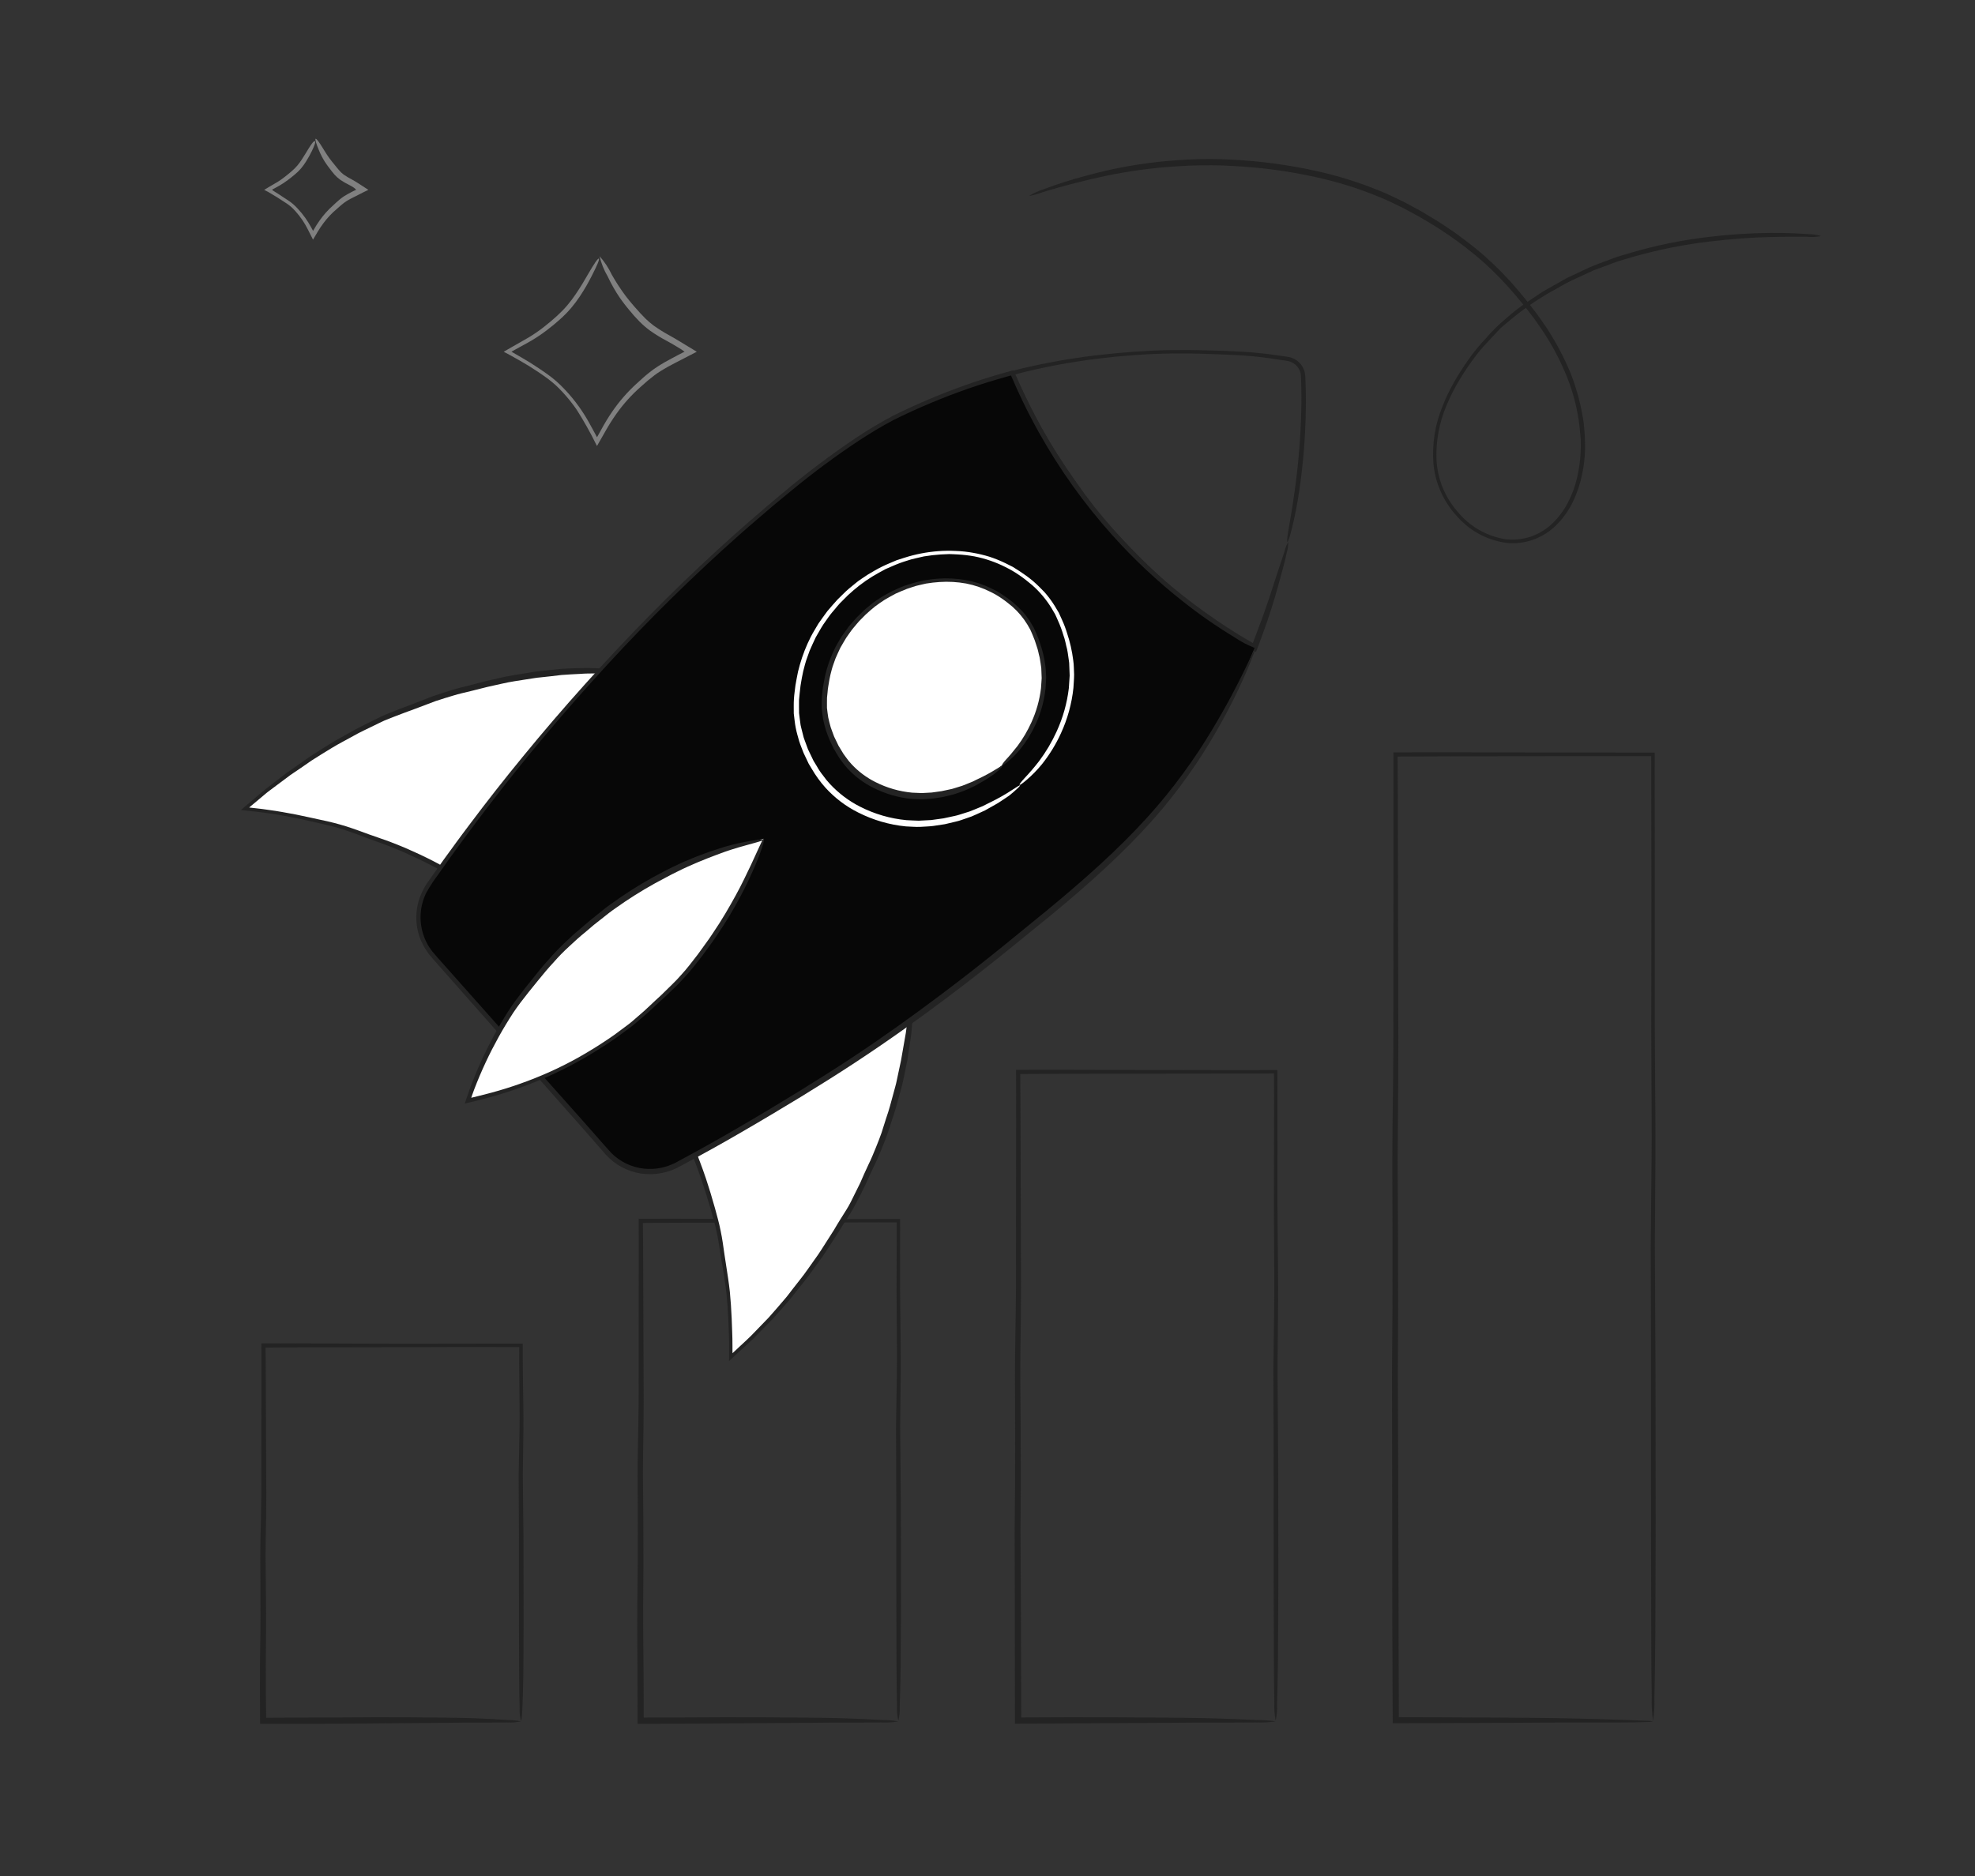 <svg width="260" height="247" viewBox="0 0 260 247" fill="none" xmlns="http://www.w3.org/2000/svg">
<rect x="0" y="0" width="260" height="247" fill="#333333" stroke="none"/>
<path d="M68.586 226.543C68.437 226.025 68.378 225.484 68.414 224.946C68.373 223.911 68.357 222.395 68.348 220.535C68.34 218.714 68.331 216.401 68.32 213.762C68.32 211.121 68.319 208.137 68.318 204.871L68.319 202.388C68.315 201.578 68.311 200.738 68.307 199.866C68.299 198.116 68.291 196.279 68.281 194.263C68.319 192.246 68.355 190.299 68.39 188.421C68.422 186.591 68.397 184.634 68.375 182.557C68.368 181.518 68.36 180.449 68.352 179.352L68.359 177.365L67.593 177.362L61.094 177.351L54.457 177.372L47.729 177.383C45.692 177.387 43.654 177.391 41.617 177.395L38.57 177.401L35.597 177.424L34.959 177.433L34.98 179.245L34.995 182.296C35.003 184.288 35.011 186.261 35.019 188.214C35.027 190.165 35.036 192.09 35.044 193.988L35.057 196.808C35.049 197.815 35.041 198.846 35.034 199.79C35.001 201.687 34.958 203.388 34.963 204.909C34.979 206.553 34.995 208.22 35.011 209.897C35.03 211.556 35.04 213.304 35.027 214.917C35.014 216.521 35.002 217.998 34.991 219.348C34.995 220.605 34.999 221.835 35.003 223.038C35.016 224.111 35.028 225.158 35.041 226.169L35.099 226.166C39.66 226.146 42.988 226.13 44.66 226.123L49.592 226.096L54.349 226.107L58.437 226.15L60.262 226.177L61.169 226.194L62.051 226.218C64.296 226.295 65.813 226.398 66.899 226.466C67.465 226.462 68.03 226.523 68.582 226.648C67.966 226.773 67.336 226.819 66.708 226.785C65.493 226.814 63.721 226.796 61.779 226.8L61.048 226.805L60.253 226.815L58.428 226.835L54.339 226.868L49.868 226.904L44.651 226.949L35.234 226.965L34.243 226.967L34.22 223.207C34.221 221.994 34.222 220.686 34.223 219.283C34.242 217.8 34.261 216.316 34.279 214.846C34.298 213.378 34.299 211.95 34.288 210.327C34.28 208.723 34.272 207.006 34.263 205.175C34.262 203.221 34.319 201.337 34.358 199.614C34.372 198.742 34.385 197.905 34.397 197.103C34.398 196.183 34.399 195.255 34.4 194.318C34.401 192.434 34.403 190.52 34.404 188.577C34.407 186.636 34.41 184.672 34.413 182.686L34.416 179.743L34.406 176.88L35.001 176.878L38.133 176.87L41.195 176.881L47.305 176.904L54.037 176.922L60.69 176.908L67.217 176.906L68.817 176.906L68.817 178.973C68.827 179.97 68.838 180.982 68.848 182.008C68.878 184.061 68.921 186.157 68.902 188.35C68.874 190.472 68.849 192.398 68.826 194.129C68.843 195.847 68.862 197.672 68.879 199.462C68.889 200.362 68.898 201.266 68.908 202.168C68.911 203.037 68.915 203.889 68.918 204.724C68.924 208.023 68.929 211.038 68.934 213.706C68.917 216.373 68.903 218.666 68.89 220.672C68.857 222.617 68.812 224.065 68.764 225.05C68.716 226.031 68.66 226.553 68.586 226.543Z" fill="#232323"/>
<path d="M118.262 226.543C118.112 225.918 118.054 225.274 118.09 224.631C118.05 223.393 118.033 221.578 118.024 219.351C118.017 217.172 118.007 214.403 117.997 211.244C117.996 208.083 117.995 204.511 117.994 200.602C117.994 199.632 117.995 198.642 117.995 197.63C117.991 196.661 117.987 195.653 117.983 194.611C117.975 192.517 117.967 190.318 117.958 187.904C117.995 185.485 118.031 183.155 118.066 180.912C118.099 178.721 118.074 176.378 118.052 173.893L118.028 170.056C118.032 168.789 118.035 167.512 118.038 166.225C118.042 164.485 118.046 162.728 118.051 160.937L115.976 160.939L108.032 160.96C105.362 160.964 102.678 160.967 99.978 160.971C97.54 160.975 95.101 160.979 92.662 160.983L89.015 160.99L85.456 161.012L84.635 161.021L84.656 163.248C84.661 164.473 84.666 165.725 84.671 166.9C84.679 169.284 84.687 171.646 84.695 173.984C84.704 176.319 84.712 178.622 84.721 180.895C84.725 182.029 84.729 183.155 84.733 184.271C84.725 185.476 84.717 186.712 84.71 187.839C84.677 190.11 84.635 192.147 84.639 193.967C84.655 195.936 84.671 197.93 84.687 199.938C84.692 201.926 84.698 204.014 84.704 205.946C84.69 207.866 84.678 209.634 84.667 211.251C84.652 214.401 84.702 217.426 84.719 220.262L84.743 226.143L89.624 226.123L95.527 226.097L101.221 226.107C102.961 226.123 104.596 226.137 106.115 226.151C106.872 226.16 107.601 226.169 108.299 226.177L109.385 226.194L110.441 226.218C113.128 226.295 114.944 226.398 116.243 226.466C116.919 226.461 117.594 226.523 118.259 226.649C117.518 226.773 116.766 226.819 116.015 226.785C114.56 226.814 112.439 226.796 110.116 226.8L109.24 226.805L108.289 226.815L106.104 226.835L101.21 226.868L95.858 226.904L89.613 226.949L83.93 226.956L83.921 220.542C83.915 217.943 83.873 214.816 83.899 211.172C83.918 209.396 83.937 207.621 83.956 205.862C83.959 204.1 83.961 202.396 83.964 200.452C83.956 198.532 83.948 196.477 83.939 194.286C83.938 191.947 83.996 189.691 84.035 187.629C84.048 186.587 84.061 185.586 84.073 184.623C84.074 183.522 84.075 182.411 84.076 181.29C84.077 179.034 84.079 176.744 84.08 174.418C84.083 172.095 84.086 169.744 84.089 167.366C84.09 166.197 84.091 165.023 84.092 163.844L84.082 160.468L84.794 160.466L88.493 160.458L92.157 160.469L99.471 160.492C102.166 160.498 104.852 160.504 107.529 160.51L115.492 160.496L118.497 160.491C118.496 162.28 118.495 164.035 118.493 165.775C118.493 167.06 118.493 168.336 118.493 169.602L118.524 173.236C118.554 175.693 118.597 178.202 118.578 180.827C118.55 183.368 118.525 185.674 118.502 187.744C118.519 189.802 118.538 191.987 118.556 194.128C118.565 195.204 118.574 196.286 118.584 197.366C118.588 198.407 118.591 199.427 118.595 200.426C118.6 204.375 118.606 207.984 118.61 211.178C118.593 214.371 118.579 217.117 118.566 219.516C118.533 221.843 118.488 223.576 118.44 224.756C118.475 225.357 118.415 225.96 118.262 226.543Z" fill="#232323"/>
<path d="M167.939 226.543C167.788 225.79 167.73 225.022 167.766 224.255C167.726 222.773 167.71 220.601 167.7 217.937C167.693 215.33 167.684 212.016 167.673 208.236C167.672 204.453 167.671 200.179 167.67 195.502C167.671 194.341 167.671 193.155 167.671 191.945C167.668 190.785 167.664 189.578 167.66 188.332L167.634 180.307C167.672 177.408 167.708 174.628 167.743 171.939C167.775 169.318 167.75 166.515 167.728 163.54C167.72 162.052 167.713 160.522 167.705 158.949C167.708 157.433 167.711 155.905 167.714 154.364C167.718 151.302 167.721 148.199 167.725 145.056L167.716 141.338L162.366 141.35L152.729 141.361L143.974 141.373L139.61 141.38L135.351 141.402L134.311 141.411L134.332 144.133C134.338 145.599 134.343 147.098 134.348 148.503C134.356 151.357 134.364 154.182 134.371 156.98C134.38 159.774 134.388 162.531 134.397 165.25C134.401 166.608 134.405 167.954 134.41 169.29C134.402 170.733 134.394 172.212 134.386 173.56C134.354 176.277 134.311 178.714 134.316 180.893C134.332 183.249 134.347 185.636 134.363 188.038C134.369 190.416 134.375 192.915 134.38 195.227C134.367 197.525 134.355 199.637 134.343 201.575C134.362 205.343 134.379 208.965 134.396 212.357C134.417 218.912 134.432 223.695 134.439 226.098L134.439 226.123L140.734 226.097L147.548 226.107L153.403 226.151C154.31 226.16 155.181 226.169 156.017 226.177L157.317 226.194L158.58 226.218C161.796 226.295 163.968 226.398 165.523 226.466C166.331 226.461 167.137 226.522 167.935 226.649C167.046 226.773 166.148 226.819 165.25 226.785C163.509 226.814 160.971 226.796 158.191 226.8L157.143 226.805L156.005 226.815C155.17 226.821 154.298 226.828 153.39 226.835L147.534 226.868L141.13 226.904C138.852 226.918 136.341 226.933 133.614 226.949L133.614 226.262C133.611 223.871 133.605 219.153 133.598 212.693C133.592 209.584 133.584 205.846 133.576 201.481L133.632 195.126C133.635 193.019 133.638 190.979 133.641 188.653C133.633 186.356 133.624 183.896 133.615 181.274C133.615 178.475 133.672 175.776 133.711 173.308C133.724 172.063 133.737 170.863 133.75 169.711C133.75 168.394 133.751 167.064 133.752 165.723C133.754 163.024 133.755 160.283 133.757 157.5C133.76 154.72 133.763 151.907 133.765 149.061L133.768 144.847L133.758 140.858L134.56 140.856L138.985 140.848L143.37 140.859L152.122 140.882C155.347 140.888 158.561 140.894 161.764 140.9L168.161 140.893C168.164 142.103 168.166 143.292 168.168 144.477C168.169 147.628 168.169 150.745 168.17 153.826L168.17 158.406C168.18 159.836 168.19 161.285 168.201 162.754C168.23 165.695 168.274 168.696 168.254 171.838C168.226 174.88 168.201 177.634 168.179 180.115C168.196 182.578 168.214 185.192 168.232 187.754C168.241 189.041 168.251 190.336 168.26 191.629C168.264 192.874 168.268 194.095 168.271 195.29C168.277 200.015 168.282 204.334 168.287 208.156C168.27 211.978 168.255 215.266 168.242 218.134C168.209 220.919 168.164 222.993 168.117 224.404C168.152 225.122 168.092 225.841 167.939 226.543Z" fill="#232323"/>
<path d="M217.615 226.543C217.464 225.521 217.407 224.487 217.443 223.454C217.403 221.453 217.386 218.52 217.377 214.922C217.37 211.403 217.36 206.928 217.35 201.823C217.349 196.715 217.348 190.944 217.347 184.629C217.347 183.061 217.348 181.461 217.348 179.827C217.344 178.26 217.34 176.631 217.336 174.948C217.328 171.565 217.32 168.012 217.311 164.112C217.348 160.192 217.384 156.446 217.419 152.814C217.452 149.273 217.427 145.489 217.404 141.472C217.397 139.464 217.389 137.398 217.381 135.274C217.385 133.226 217.388 131.163 217.391 129.083C217.394 124.948 217.398 120.758 217.402 116.514C217.395 112.275 217.387 107.996 217.38 103.678L217.377 99.553L208.959 99.56L197.138 99.573L191.245 99.579L185.495 99.601L183.988 99.61L184.009 103.388L184.024 109.289C184.032 113.142 184.04 116.957 184.048 120.735C184.056 124.508 184.065 128.23 184.073 131.901C184.078 133.735 184.082 135.553 184.086 137.356C184.078 139.305 184.07 141.304 184.063 143.122C184.037 146.793 184.013 150.085 183.992 153.023C184.008 156.207 184.024 159.428 184.04 162.671C184.045 165.881 184.051 169.257 184.057 172.379C184.043 175.481 184.031 178.332 184.02 180.949C184.038 186.039 184.056 190.928 184.072 195.509C184.093 204.421 184.108 210.925 184.116 214.193C184.125 217.365 184.133 220.531 184.142 223.73C184.144 224.545 184.146 225.37 184.148 226.091L190.083 226.107L197.99 226.151C199.214 226.16 200.391 226.169 201.519 226.177L203.274 226.194L204.98 226.218C209.322 226.295 212.256 226.398 214.355 226.466L216.757 226.562C217.044 226.555 217.331 226.584 217.612 226.649C217.309 226.713 217.001 226.74 216.692 226.729C216.08 226.753 215.171 226.773 213.987 226.785L204.454 226.8L203.039 226.805L201.503 226.815C200.375 226.821 199.198 226.828 197.972 226.835L190.065 226.868C187.808 226.875 185.691 226.882 183.349 226.89C183.345 226.101 183.34 225.2 183.335 224.265C183.321 221.208 183.306 217.822 183.29 214.175C183.287 210.965 183.282 204.632 183.274 195.962C183.268 191.764 183.261 186.717 183.252 180.822C183.271 177.951 183.29 175.091 183.309 172.242C183.311 169.4 183.314 166.642 183.317 163.501C183.309 160.4 183.301 157.079 183.292 153.538C183.291 149.759 183.349 146.114 183.388 142.782C183.401 141.104 183.414 139.482 183.426 137.926C183.427 136.147 183.428 134.351 183.429 132.54C183.43 128.895 183.432 125.194 183.433 121.436C183.436 117.683 183.439 113.885 183.442 110.043C183.443 108.154 183.444 106.257 183.445 104.352L183.435 99.057L184.426 99.055L190.401 99.047L196.322 99.058L208.139 99.082L217.835 99.094L217.83 102.865C217.835 107.184 217.84 111.474 217.844 115.733C217.845 119.987 217.846 124.194 217.846 128.355C217.846 130.432 217.846 132.493 217.846 134.54C217.856 136.471 217.867 138.428 217.877 140.411C217.907 144.381 217.95 148.435 217.931 152.676C217.903 156.786 217.878 160.5 217.855 163.853C217.872 167.181 217.891 170.709 217.909 174.167C217.918 175.905 217.928 177.654 217.937 179.4C217.941 181.081 217.944 182.729 217.948 184.344C217.953 190.723 217.959 196.556 217.963 201.716C217.946 206.877 217.932 211.32 217.919 215.189C217.886 218.949 217.841 221.75 217.793 223.655C217.829 224.621 217.77 225.588 217.615 226.543Z" fill="#232323"/>
<path d="M84.037 88.667C66.477 86.777 46.777 93.555 32.273 106.479C43.703 107.567 54.668 111.551 64.131 118.055" fill="white"/>
<path d="M64.133 118.052C64.087 118.109 63.805 117.991 63.317 117.709C62.797 117.391 62.122 116.978 61.279 116.461C60.443 115.94 59.353 115.322 58.101 114.636C56.844 113.956 55.409 113.211 53.793 112.495C53.395 112.313 52.989 112.122 52.565 111.951L51.301 111.435C50.414 111.105 49.484 110.754 48.455 110.392C47.426 110.008 46.449 109.631 45.483 109.306C44.542 108.992 43.513 108.726 42.416 108.476L40.723 108.092L39.029 107.724C37.892 107.505 36.74 107.267 35.562 107.113C34.974 107.029 34.384 106.939 33.787 106.88L32.696 106.757L32.016 106.679L31.844 106.66C31.815 106.645 31.663 106.667 31.755 106.615L32.014 106.395C32.577 105.916 33.142 105.435 33.709 104.953C34.179 104.562 34.633 104.149 35.119 103.773L37.761 101.742L39.127 100.796L40.452 99.86C40.896 99.529 41.376 99.254 41.834 98.95L43.244 98.064C44.158 97.473 45.124 96.99 46.046 96.456C46.965 95.915 47.918 95.469 48.843 95.003L50.222 94.316C50.725 94.093 51.25 93.882 51.728 93.694C52.695 93.321 53.554 92.97 54.337 92.695L56.873 91.701C57.729 91.407 58.637 91.111 59.481 90.857C60.314 90.585 61.105 90.426 61.82 90.239L63.859 89.7L65.811 89.255C67.037 88.965 68.117 88.814 68.996 88.67C69.875 88.533 70.555 88.404 71.016 88.371L73.699 88.081C74.594 88.003 75.531 87.993 76.3 87.968C77.046 87.936 77.792 87.942 78.537 87.986L79.534 88.029L80.03 88.053L80.511 88.085C81.733 88.229 82.549 88.413 83.132 88.52C83.706 88.636 84.03 88.714 84.026 88.772C84.023 88.827 83.663 88.856 83 88.831C82.342 88.819 81.389 88.696 80.34 88.664L79.944 88.663L79.514 88.666L78.527 88.671C77.842 88.663 77.103 88.671 76.319 88.729C75.508 88.774 74.764 88.802 73.907 88.872C73.059 88.975 72.121 89.092 71.108 89.191C70.66 89.221 70.004 89.342 69.157 89.47C68.312 89.609 67.272 89.738 66.092 90.012C64.944 90.249 63.571 90.571 61.982 90.99C61.203 91.182 60.418 91.345 59.66 91.585C58.898 91.806 58.162 92.039 57.329 92.313L54.725 93.298C53.727 93.645 52.784 94.029 51.908 94.352L50.643 94.852C50.189 95.057 49.742 95.286 49.284 95.505C48.373 95.962 47.419 96.376 46.509 96.903C45.592 97.416 44.641 97.897 43.722 98.454L42.363 99.287L40.998 100.146L39.623 101.099L38.25 102.028L35.599 104.008C35.103 104.363 34.654 104.777 34.183 105.161L32.99 106.158L32.812 106.31C32.833 106.336 32.952 106.332 33.017 106.345L33.618 106.412C34.22 106.474 34.817 106.551 35.41 106.642C36.6 106.793 37.765 107.026 38.917 107.234L40.623 107.595L42.241 107.947C43.338 108.172 44.449 108.452 45.593 108.805C46.699 109.16 47.678 109.531 48.567 109.854C49.458 110.15 50.389 110.502 51.312 110.82L52.685 111.363C53.127 111.538 53.553 111.725 53.968 111.914C55.62 112.634 57.092 113.379 58.368 114.083C59.643 114.789 60.726 115.428 61.629 116.041C62.297 116.477 62.942 116.947 63.561 117.451C63.977 117.79 64.18 117.994 64.133 118.052Z" fill="#232323"/>
<path d="M120.161 129.477C119.906 147.137 110.786 165.868 96.197 178.697C96.505 167.219 93.881 155.851 88.574 145.669" fill="white"/>
<path d="M88.571 145.671C88.638 145.641 88.826 145.879 89.119 146.365C89.529 147.054 89.901 147.766 90.236 148.495C90.675 149.385 91.189 150.539 91.723 151.876C92.251 153.216 92.823 154.743 93.343 156.447C93.477 156.868 93.616 157.298 93.735 157.743L94.12 159.065C94.367 159.986 94.65 160.95 94.865 162.03C95.096 163.114 95.227 164.162 95.374 165.176C95.528 166.18 95.686 167.212 95.857 168.334C95.933 168.895 96.019 169.471 96.081 170.067C96.127 170.642 96.175 171.222 96.223 171.806C96.294 172.969 96.362 174.15 96.388 175.344C96.406 175.941 96.432 176.541 96.425 177.144L96.427 177.853L96.429 178.074C96.434 178.1 96.418 178.173 96.441 178.158L96.524 178.08L97.563 177.11C98.004 176.691 98.463 176.291 98.89 175.855L101.192 173.477L102.281 172.237L103.329 171.016C103.693 170.605 104.006 170.152 104.345 169.725C104.687 169.288 105.035 168.843 105.362 168.426C106.041 167.588 106.62 166.687 107.243 165.836C107.871 164.988 108.41 164.095 108.965 163.233C109.24 162.801 109.514 162.372 109.784 161.948C110.055 161.475 110.346 160.998 110.615 160.567C111.154 159.694 111.678 158.931 112.034 158.189C112.428 157.395 112.829 156.585 113.233 155.771C113.59 154.947 113.971 154.083 114.346 153.295C114.733 152.518 115.02 151.774 115.302 151.099C115.567 150.438 115.829 149.791 116.051 149.149C116.256 148.502 116.457 147.868 116.649 147.26C117.063 146.085 117.322 145.039 117.555 144.191C117.781 143.342 117.978 142.689 118.058 142.239C118.242 141.375 118.426 140.51 118.612 139.636C118.765 138.761 118.922 137.861 119.054 137.109C119.209 136.339 119.31 135.609 119.389 134.93L119.52 133.953L119.588 133.468L119.662 132.996C119.821 131.793 119.941 130.975 120.042 130.389C120.14 129.811 120.208 129.48 120.266 129.479C120.322 129.476 120.362 129.834 120.357 130.503C120.345 131.166 120.316 132.134 120.227 133.19L120.189 133.587L120.153 134.019L120.069 135.013C120.018 135.704 119.941 136.447 119.805 137.23C119.682 138.04 119.569 138.778 119.437 139.646C119.268 140.493 119.085 141.433 118.859 142.44C118.777 142.887 118.579 143.532 118.351 144.369C118.113 145.203 117.862 146.235 117.448 147.39C117.036 148.756 116.553 150.1 116.001 151.417C115.688 152.167 115.379 152.915 115.014 153.632C114.664 154.354 114.34 155.063 113.981 155.874C113.605 156.665 113.177 157.499 112.719 158.39C112.242 159.284 111.718 160.152 111.15 160.991L110.428 162.155C110.166 162.583 109.881 163.002 109.605 163.431C109.034 164.285 108.5 165.186 107.86 166.03C107.23 166.88 106.629 167.769 105.955 168.616L104.952 169.868L103.944 171.143L102.835 172.411L101.723 173.656L99.386 176.031C98.966 176.479 98.495 176.873 98.049 177.292L96.506 178.709L96.01 179.169C95.949 179.253 95.987 179.112 95.976 179.08L95.977 178.912L95.978 178.575L95.98 177.369C95.986 176.768 95.975 176.17 95.951 175.574C95.922 174.383 95.857 173.205 95.786 172.044L95.636 170.318C95.591 169.779 95.499 169.238 95.423 168.688C95.274 167.586 95.047 166.474 94.876 165.301C94.698 164.165 94.553 163.135 94.349 162.218C94.171 161.302 93.874 160.357 93.626 159.423L93.202 158.023C93.076 157.57 92.936 157.13 92.794 156.702C92.261 155 91.685 153.474 91.163 152.131C90.638 150.788 90.15 149.644 89.712 148.657C89.315 147.726 89.01 147.012 88.781 146.475C88.583 145.979 88.503 145.701 88.571 145.671Z" fill="#232323"/>
<path d="M169.481 71.338C169.411 71.315 169.439 70.897 169.562 70.126L170.113 66.853C170.327 65.502 170.574 63.781 170.791 61.809C171.008 59.836 171.189 57.599 171.275 55.147L171.323 53.281C171.333 52.672 171.329 52.039 171.318 51.386C171.306 50.737 171.292 50.035 171.255 49.378C171.219 49.06 171.111 48.755 170.941 48.486C170.77 48.216 170.54 47.988 170.269 47.819C169.982 47.639 169.658 47.527 169.321 47.492L168.226 47.333C167.502 47.229 166.795 47.107 166.092 47.035C164.724 46.862 163.254 46.77 161.693 46.698L159.284 46.609C158.489 46.568 157.686 46.568 156.877 46.545C155.27 46.523 153.638 46.531 151.991 46.602C150.344 46.671 148.682 46.794 147.013 46.947C145.345 47.118 143.667 47.311 141.994 47.574C140.48 47.803 138.974 48.075 137.475 48.392C136.724 48.537 135.983 48.723 135.24 48.888L134.284 49.13L133.635 49.303L133.677 49.392C133.97 50.032 134.262 50.67 134.553 51.306L135.555 53.365C136.231 54.699 136.924 56.009 137.664 57.272C138.398 58.538 139.157 59.769 139.944 60.954C140.333 61.549 140.73 62.132 141.133 62.703C141.565 63.322 142.006 63.955 142.412 64.537C143.231 65.701 143.989 66.731 144.714 67.613C145.505 68.563 146.338 69.496 147.197 70.414C148.045 71.326 148.962 72.262 149.806 73.129C150.654 73.984 151.444 74.757 152.188 75.449C153.64 76.79 155.128 77.97 156.539 79.048C159.278 81.158 161.407 82.515 162.478 83.19C162.954 83.488 163.43 83.787 163.916 84.07L164.645 84.497L164.929 84.659L164.937 84.659L164.937 84.651C165.346 83.562 165.769 82.437 166.12 81.503C166.493 80.477 166.827 79.508 167.129 78.606L167.553 77.303L167.76 76.654L167.966 76.024C168.472 74.497 168.849 73.364 169.117 72.556C169.212 72.137 169.368 71.734 169.58 71.36C169.599 71.837 169.536 72.314 169.394 72.77C169.21 73.671 168.867 74.966 168.469 76.379L168.322 76.912L168.162 77.491L167.78 78.817C167.505 79.735 167.192 80.721 166.836 81.762C166.466 82.837 166.11 83.815 165.69 84.945L165.345 85.838L163.558 84.816C163.062 84.528 162.553 84.212 162.029 83.883C160.968 83.21 158.878 81.864 156.187 79.787C154.884 78.784 153.322 77.559 151.635 75.983C150.814 75.211 150.02 74.418 149.241 73.621L146.879 71.142C146.055 70.25 145.186 69.284 144.299 68.214C143.364 67.065 142.528 65.906 141.79 64.83C141.416 64.283 141.058 63.76 140.717 63.262C140.321 62.689 139.922 62.111 139.54 61.515C138.753 60.326 138.004 59.085 137.266 57.816C136.536 56.542 135.835 55.233 135.163 53.889C134.837 53.226 134.511 52.56 134.2 51.882C133.881 51.205 133.569 50.522 133.271 49.829L132.881 48.928L134.797 48.447L137.058 47.951C138.565 47.649 140.081 47.368 141.606 47.149C143.288 46.886 144.976 46.697 146.655 46.531C148.335 46.369 150.006 46.248 151.668 46.169C153.329 46.092 154.975 46.076 156.598 46.084L159.014 46.133L161.307 46.2C162.856 46.266 164.441 46.333 166.089 46.521C166.889 46.596 167.644 46.721 168.365 46.817L169.418 46.964C169.784 47.005 170.137 47.119 170.458 47.299C170.779 47.478 171.06 47.722 171.284 48.014C171.507 48.306 171.668 48.641 171.757 48.998C171.824 49.347 171.856 49.703 171.853 50.059L171.888 51.076C171.909 51.755 171.916 52.439 171.914 53.123C171.902 53.78 171.89 54.425 171.879 55.056C171.808 57.551 171.634 59.829 171.405 61.834C171.176 63.841 170.912 65.562 170.63 67.046C170.349 68.49 170.09 69.555 169.889 70.273C169.688 70.989 169.552 71.361 169.481 71.338Z" fill="#232323"/>
<path d="M165.16 85.303C163.149 90.391 160.623 95.26 157.622 99.835C151.013 109.736 143.729 115.694 131.886 125.221C118.557 135.941 104.229 145.355 89.098 153.333C87.591 154.136 85.858 154.409 84.178 154.107C82.498 153.805 80.968 152.946 79.836 151.668L68.716 139.114L68.065 138.391L56.958 125.836C55.83 124.556 55.165 122.933 55.071 121.229C54.977 119.525 55.459 117.838 56.44 116.442C66.192 102.386 77.274 89.301 89.532 77.367C105.753 61.605 115.835 55.925 117.849 54.9C122.761 52.427 127.924 50.486 133.249 49.111C139.612 64.358 150.829 77.08 165.16 85.303Z" fill="#070707"/>
<path d="M165.161 85.299C164.228 84.936 163.338 84.468 162.509 83.904C160.146 82.475 157.877 80.896 155.716 79.178C152.382 76.554 149.282 73.646 146.45 70.487C142.727 66.341 139.478 61.793 136.761 56.928C136.022 55.597 135.299 54.22 134.613 52.79C134.346 52.219 134.065 51.644 133.802 51.046L133.092 49.435L132.536 49.589C129.178 50.518 125.882 51.659 122.668 53.003C120.924 53.733 119.233 54.492 117.621 55.305C116.024 56.144 114.503 57.076 113.034 58.034C109.989 60.053 107.051 62.23 104.233 64.557C102.724 65.777 101.195 67.061 99.644 68.409C98.137 69.691 96.653 71.026 95.159 72.371C92.206 75.066 89.281 77.868 86.385 80.779C83.499 83.691 80.66 86.7 77.869 89.807C75.076 92.906 72.343 96.086 69.668 99.35C67.248 102.293 64.908 105.305 62.619 108.347C61.472 109.864 60.356 111.401 59.244 112.938C58.715 113.687 58.183 114.44 57.648 115.197C57.097 115.932 56.594 116.701 56.141 117.501C55.316 119.145 55.142 121.041 55.656 122.808C55.908 123.697 56.331 124.528 56.902 125.254C57.479 125.967 58.153 126.679 58.749 127.365C61.226 130.152 63.678 132.912 66.106 135.645L73.296 143.714C74.475 145.04 75.645 146.355 76.806 147.658C78.059 149.052 79.337 150.561 80.487 151.817C81.637 152.964 83.143 153.686 84.757 153.865C86.208 154.022 87.673 153.744 88.966 153.067C91.677 151.609 94.402 150.101 97.107 148.518C99.794 146.972 102.583 145.269 105.161 143.704C107.709 142.122 110.043 140.66 112.151 139.259C116.26 136.551 120.097 133.788 123.638 131.132C127.088 128.554 130.001 126.235 132.366 124.317L137.782 119.9C140.149 117.951 142.476 115.965 144.752 113.884C147.015 111.819 149.269 109.573 151.023 107.63C152.73 105.754 154.332 103.785 155.824 101.734C156.512 100.778 157.171 99.852 157.768 98.948L158.682 97.527L159.544 96.127C161.7 92.54 162.968 89.997 163.861 88.174C164.735 86.372 165.196 85.324 165.258 85.342C165.206 85.637 165.117 85.924 164.993 86.197C164.791 86.755 164.467 87.576 164.007 88.63C162.768 91.456 161.359 94.205 159.789 96.861L159.083 98.04L158.294 99.308C157.701 100.231 157.053 101.172 156.37 102.147C154.888 104.238 153.288 106.243 151.578 108.152C149.693 110.257 147.861 112.087 145.677 114.128C143.507 116.152 141.024 118.305 138.293 120.549L132.989 124.861C130.68 126.729 127.832 128.995 124.465 131.509C121.209 133.951 117.246 136.837 112.473 139.967C110.148 141.5 107.789 142.964 105.442 144.409C103.086 145.832 100.797 147.219 98.164 148.744C95.571 150.264 92.761 151.833 89.732 153.45C88.108 154.417 86.198 154.789 84.33 154.502C82.579 154.224 80.974 153.361 79.778 152.053C78.706 150.828 77.673 149.647 76.677 148.509C75.536 147.219 74.385 145.918 73.223 144.605C70.884 141.965 68.509 139.284 66.097 136.562L58.796 128.297L56.976 126.237C56.332 125.541 55.809 124.741 55.432 123.87C54.672 122.081 54.602 120.074 55.236 118.237C55.567 117.312 56.045 116.447 56.652 115.675L58.335 113.29C59.46 111.749 60.574 110.194 61.734 108.669C64.016 105.62 66.371 102.617 68.797 99.662C71.468 96.397 74.204 93.207 77.008 90.092C79.802 86.977 82.645 83.948 85.538 81.005C88.425 78.066 91.368 75.236 94.334 72.513C95.815 71.151 97.305 69.821 98.803 68.521C100.212 67.288 101.656 66.058 103.136 64.833C106.176 62.284 109.348 59.897 112.64 57.682C114.223 56.621 115.859 55.643 117.542 54.749C119.162 53.938 120.725 53.237 122.226 52.599C125.299 51.293 128.448 50.171 131.654 49.238L133.427 48.744L134.234 50.582L134.968 52.162C135.665 53.625 136.398 55.035 137.15 56.396C139.87 61.273 143.119 65.835 146.837 70.001C149.72 73.23 152.87 76.211 156.254 78.912C159.082 81.18 161.327 82.693 162.859 83.71C163.67 84.174 164.44 84.706 165.161 85.299Z" fill="#232323"/>
<path d="M100.562 110.433C89.458 112.915 79.409 118.808 71.821 127.286C67.313 132.438 63.852 138.419 61.631 144.894C68.525 143.427 75.056 140.596 80.84 136.568C89.942 130.089 96.829 120.964 100.562 110.433Z" fill="white"/>
<path d="M100.559 110.432C100.626 110.463 100.557 110.82 100.359 111.47C100.155 112.117 99.805 113.047 99.325 114.167C98.844 115.256 98.232 116.645 97.401 118.163C96.486 119.876 95.479 121.538 94.383 123.142C94.085 123.581 93.787 124.035 93.45 124.474C93.138 124.903 92.813 125.348 92.477 125.81C91.762 126.706 91.051 127.682 90.145 128.649C89.27 129.654 88.311 130.49 87.436 131.352C86.525 132.132 85.644 133.066 84.591 133.928C84.069 134.363 83.557 134.842 82.977 135.27C82.419 135.68 81.855 136.094 81.288 136.511C80.15 137.327 78.95 138.089 77.719 138.827C76.494 139.576 75.212 140.256 73.906 140.909C72.597 141.559 71.244 142.139 69.871 142.68C68.63 143.171 67.366 143.609 66.091 144C65.455 144.198 64.815 144.381 64.172 144.551L63.235 144.799L62.11 145.077L61.179 145.294L61.804 143.493C62.029 142.861 62.28 142.222 62.525 141.627C63.021 140.417 63.55 139.233 64.124 138.088C64.696 136.943 65.289 135.824 65.927 134.754C66.234 134.212 66.571 133.694 66.89 133.171C67.255 132.618 67.631 132.052 68.005 131.561C68.747 130.559 69.45 129.691 70.076 128.915C70.746 128.068 71.428 127.212 72.172 126.403C72.89 125.57 73.651 124.776 74.455 124.026L75.562 122.99L76.624 122.089C77.278 121.525 77.917 120.97 78.571 120.466C79.215 119.951 79.832 119.434 80.474 118.994C82.188 117.753 83.973 116.613 85.82 115.58C86.776 115.084 87.708 114.542 88.696 114.088C89.662 113.603 90.701 113.176 91.558 112.829C92.451 112.49 93.289 112.167 94.083 111.914L95.223 111.545L95.795 111.381L96.355 111.229C97.383 110.97 98.425 110.764 99.475 110.613C99.838 110.523 100.214 110.497 100.586 110.536C100.602 110.591 100.199 110.741 99.433 110.954C98.676 111.178 97.558 111.453 96.358 111.839L95.907 111.986L95.418 112.151L94.306 112.561C93.532 112.839 92.714 113.182 91.84 113.536C90.947 113.925 90.124 114.27 89.205 114.741C88.279 115.179 87.292 115.739 86.212 116.307C84.434 117.291 82.715 118.376 81.061 119.557C80.48 119.951 79.87 120.428 79.214 120.959L78.178 121.774L77.094 122.698C76.345 123.301 75.635 123.942 74.942 124.596C74.221 125.253 73.538 125.95 72.897 126.685C72.187 127.443 71.474 128.294 70.73 129.218C69.929 130.196 69.167 131.15 68.492 132.041C68.15 132.487 67.845 132.938 67.549 133.369C67.229 133.872 66.901 134.378 66.59 134.9C65.954 135.944 65.357 137.035 64.778 138.154C64.204 139.275 63.665 140.432 63.16 141.617C62.911 142.2 62.676 142.792 62.446 143.388L62.169 144.144L62.035 144.536L62.156 144.508L63.763 144.11C64.404 143.949 65.043 143.772 65.68 143.588C66.948 143.222 68.202 142.796 69.442 142.333C70.81 141.819 72.155 141.25 73.462 140.622C74.77 139.995 76.042 139.313 77.267 138.579C78.497 137.854 79.684 137.084 80.828 136.285C81.388 135.87 81.943 135.458 82.495 135.049C83.025 134.673 83.508 134.226 84.013 133.793C85.039 132.942 85.989 131.968 87.047 131.019C88.021 130.045 88.948 129.21 89.68 128.352C90.442 127.533 91.151 126.582 91.861 125.666L92.888 124.244C93.227 123.794 93.536 123.335 93.833 122.883C95.04 121.118 96.011 119.419 96.844 117.905C97.682 116.39 98.304 115.035 98.866 113.867C99.379 112.752 99.769 111.904 100.055 111.283C100.321 110.702 100.491 110.401 100.559 110.432Z" fill="#232323"/>
<path d="M131.931 100.737C138.179 95.207 139.228 86.187 134.275 80.591C129.322 74.995 120.241 74.942 113.994 80.472C107.746 86.003 106.696 95.022 111.65 100.618C116.603 106.214 125.683 106.267 131.931 100.737Z" fill="white"/>
<path d="M131.934 100.74C131.889 100.681 132.062 100.43 132.433 100.016C132.817 99.618 133.336 98.995 133.95 98.219C134.666 97.254 135.277 96.216 135.773 95.122C136.43 93.689 136.859 92.163 137.044 90.598L137.132 89.285L137.078 87.95C137.005 87.493 136.957 87.02 136.859 86.54C136.723 86.068 136.658 85.559 136.467 85.061C136.321 84.558 136.141 84.065 135.93 83.585C135.826 83.35 135.736 83.109 135.623 82.883L135.248 82.228C134.707 81.339 134.033 80.537 133.25 79.851C132.825 79.502 132.386 79.14 131.905 78.814C131.441 78.49 130.953 78.202 130.445 77.952C129.418 77.428 128.324 77.05 127.193 76.828C126.034 76.618 124.854 76.551 123.679 76.63C123.085 76.668 122.494 76.737 121.908 76.835C121.33 76.984 120.735 77.072 120.17 77.275C119.65 77.43 119.142 77.618 118.646 77.838L117.901 78.163L117.188 78.552C116.71 78.804 116.25 79.089 115.812 79.404C115.375 79.698 114.958 80.023 114.566 80.374C114.156 80.721 113.767 81.092 113.4 81.484C112.999 81.851 112.679 82.309 112.331 82.695C111.989 83.096 111.715 83.548 111.406 83.968C111.123 84.406 110.882 84.866 110.619 85.309C110.404 85.778 110.181 86.239 109.985 86.707C109.826 87.189 109.628 87.655 109.502 88.138C109.367 88.614 109.256 89.097 109.171 89.584C109.089 90.108 108.975 90.641 108.947 91.135L108.872 91.863L108.865 92.556L108.867 93.213L108.942 93.829C108.986 94.264 109.069 94.694 109.189 95.114C109.284 95.543 109.415 95.964 109.582 96.371L109.811 96.99L110.102 97.588L110.388 98.185L110.723 98.736C110.917 99.09 111.142 99.427 111.393 99.743C111.607 100.048 111.841 100.337 112.096 100.608C112.994 101.576 114.06 102.375 115.241 102.966C116.748 103.732 118.387 104.206 120.07 104.363L121.359 104.418L122.652 104.347L123.933 104.17L125.108 103.92C125.484 103.849 125.83 103.708 126.175 103.613C126.51 103.522 126.837 103.407 127.155 103.267L128.048 102.906L128.476 102.691L128.898 102.49C129.68 102.12 130.441 101.705 131.175 101.248C131.668 100.942 131.961 100.773 132.001 100.816C132.04 100.855 131.8 101.122 131.293 101.563C130.996 101.833 130.674 102.075 130.332 102.284C129.923 102.572 129.496 102.834 129.053 103.067L128.703 103.263L128.324 103.48L127.414 103.901C127.088 104.06 126.751 104.194 126.405 104.302C126.047 104.414 125.688 104.572 125.296 104.657L124.114 104.94L122.875 105.131C122.442 105.188 121.979 105.198 121.497 105.233C121.015 105.252 120.51 105.206 119.987 105.185C118.242 105.013 116.545 104.519 114.982 103.728C113.669 103.08 112.49 102.19 111.507 101.104C110.959 100.487 110.475 99.813 110.065 99.096C109.845 98.751 109.653 98.39 109.49 98.015C109.292 97.633 109.121 97.238 108.978 96.833C108.805 96.404 108.664 95.964 108.554 95.515C108.419 95.04 108.323 94.554 108.266 94.063L108.173 93.261L108.174 92.474C108.174 91.977 108.209 91.48 108.28 90.988C108.314 90.51 108.423 90.059 108.496 89.623C108.578 89.119 108.692 88.621 108.838 88.132C109.126 87.12 109.512 86.139 109.989 85.202C110.231 84.728 110.523 84.276 110.791 83.809C111.099 83.367 111.414 82.925 111.739 82.49C112.093 82.088 112.431 81.668 112.803 81.277C113.195 80.903 113.566 80.501 113.981 80.146C114.417 79.804 114.829 79.411 115.312 79.098C115.77 78.776 116.246 78.48 116.738 78.211C117.222 77.933 117.723 77.686 118.239 77.473L119.011 77.146L119.809 76.89C120.981 76.514 122.194 76.279 123.422 76.19C124.637 76.1 125.858 76.157 127.059 76.36C127.651 76.464 128.236 76.605 128.811 76.782C129.375 76.97 129.927 77.194 130.463 77.452L131.252 77.848L131.992 78.318C132.461 78.621 132.912 78.949 133.344 79.302C133.773 79.669 134.188 80.069 134.591 80.49C134.988 80.935 135.345 81.413 135.659 81.919L136.096 82.662L136.431 83.409C136.638 83.869 136.815 84.341 136.961 84.824C137.273 85.753 137.494 86.71 137.62 87.683C137.698 88.173 137.687 88.675 137.717 89.173C137.719 89.653 137.669 90.123 137.647 90.584C137.477 92.233 137.037 93.842 136.344 95.348C135.814 96.515 135.139 97.611 134.336 98.61C133.827 99.23 133.258 99.797 132.637 100.306C132.219 100.644 131.979 100.799 131.934 100.74Z" fill="#232323"/>
<path d="M134.224 103.327C134.18 103.267 134.408 102.964 134.881 102.45C135.559 101.733 136.201 100.982 136.803 100.2C137.708 98.987 138.48 97.681 139.105 96.303C139.933 94.498 140.474 92.576 140.708 90.604C140.744 90.064 140.78 89.512 140.818 88.949C140.797 88.409 140.775 87.848 140.753 87.267C140.662 86.69 140.604 86.094 140.482 85.487C140.312 84.892 140.231 84.249 139.989 83.622C139.802 82.988 139.572 82.367 139.3 81.765C139.166 81.47 139.05 81.168 138.905 80.884L138.427 80.063C137.74 78.946 136.893 77.936 135.913 77.066C135.379 76.624 134.827 76.166 134.222 75.754C133.636 75.347 133.021 74.985 132.381 74.67C131.086 74.013 129.708 73.538 128.284 73.257C127.558 73.127 126.824 73.04 126.088 72.999C125.718 72.984 125.347 72.956 124.975 72.951L123.858 73.002C123.111 73.05 122.366 73.136 121.627 73.259C120.9 73.446 120.15 73.557 119.438 73.812C118.784 74.007 118.143 74.243 117.519 74.52L116.581 74.928L115.682 75.417C114.502 76.062 113.394 76.829 112.375 77.706C111.857 78.141 111.365 78.606 110.901 79.098C110.395 79.56 109.99 80.137 109.551 80.622C109.119 81.127 108.773 81.696 108.383 82.225C108.025 82.776 107.719 83.357 107.387 83.915C107.115 84.505 106.832 85.086 106.585 85.677C106.383 86.284 106.132 86.871 105.973 87.481C105.801 88.082 105.66 88.69 105.551 89.305C105.425 89.953 105.333 90.607 105.275 91.264L105.186 92.182L105.184 93.056L105.191 93.885L105.286 94.662L105.398 95.479C105.452 95.749 105.529 96.015 105.594 96.283L105.798 97.089C105.882 97.353 105.988 97.61 106.081 97.872L106.368 98.654L106.734 99.412L107.094 100.165L107.518 100.861C107.765 101.308 108.05 101.732 108.37 102.13C108.641 102.514 108.938 102.877 109.26 103.219C110.395 104.441 111.736 105.453 113.223 106.208C115.126 107.179 117.195 107.781 119.321 107.983C119.864 108.009 120.406 108.043 120.949 108.055L122.582 107.97L124.201 107.747L125.684 107.428C126.158 107.336 126.594 107.158 127.03 107.035C127.452 106.919 127.864 106.771 128.264 106.593L129.387 106.131L129.926 105.857L130.454 105.597C131.431 105.119 132.377 104.579 133.285 103.981C133.892 103.583 134.251 103.361 134.291 103.403C134.331 103.442 134.02 103.766 133.382 104.313L132.85 104.758L132.177 105.212C131.665 105.573 131.131 105.901 130.577 106.193L130.138 106.437L129.663 106.706L128.522 107.228C128.114 107.425 127.691 107.591 127.258 107.725C126.81 107.864 126.361 108.06 125.87 108.165L124.393 108.516L122.843 108.749C122.302 108.818 121.724 108.827 121.122 108.869C120.52 108.891 119.89 108.831 119.236 108.805C117.061 108.589 114.944 107.972 112.993 106.984C111.359 106.171 109.892 105.06 108.665 103.709C107.978 102.941 107.372 102.105 106.856 101.212L106.463 100.559L106.134 99.866C105.887 99.39 105.674 98.897 105.497 98.39C105.283 97.855 105.108 97.305 104.972 96.745C104.805 96.151 104.686 95.545 104.615 94.933L104.497 93.932L104.492 92.95C104.487 92.329 104.526 91.708 104.61 91.092C104.666 90.519 104.753 89.948 104.869 89.384C104.972 88.754 105.115 88.131 105.297 87.519C105.657 86.253 106.139 85.025 106.735 83.852C107.038 83.259 107.403 82.694 107.738 82.109C108.124 81.556 108.517 81.003 108.924 80.458C109.367 79.955 109.79 79.429 110.255 78.94C110.746 78.472 111.211 77.969 111.731 77.525C112.278 77.098 112.794 76.607 113.398 76.216C113.971 75.813 114.566 75.441 115.181 75.104C115.786 74.755 116.413 74.446 117.059 74.178L118.024 73.767L119.022 73.445C120.489 72.973 122.007 72.677 123.543 72.565C124.305 72.509 125.07 72.5 125.833 72.54C126.591 72.565 127.347 72.646 128.094 72.781C128.835 72.913 129.566 73.089 130.285 73.31C130.992 73.544 131.682 73.824 132.352 74.148C132.682 74.314 133.016 74.469 133.339 74.642L134.265 75.231C134.85 75.61 135.413 76.022 135.95 76.467C136.484 76.928 136.999 77.432 137.501 77.96C137.994 78.517 138.439 79.114 138.832 79.746L139.383 80.67L139.807 81.601C140.07 82.174 140.293 82.764 140.476 83.367C140.866 84.529 141.137 85.728 141.287 86.944C141.382 87.557 141.365 88.184 141.402 88.807C141.403 89.407 141.339 89.994 141.312 90.57C141.095 92.629 140.544 94.64 139.679 96.522C139.016 97.981 138.177 99.353 137.179 100.607C136.545 101.385 135.841 102.102 135.075 102.75C134.56 103.182 134.268 103.387 134.224 103.327Z" fill="white"/>
<path d="M239.738 31.085C239.135 31.204 238.516 31.234 237.904 31.174C236.719 31.181 234.985 31.145 232.86 31.215C230.781 31.258 228.14 31.439 225.146 31.788C221.784 32.18 218.459 32.839 215.202 33.756C214.32 34.031 213.398 34.252 212.495 34.588L209.801 35.591C208.896 36.008 207.968 36.435 207.006 36.878C206.043 37.318 205.119 37.916 204.106 38.453C202.181 39.553 200.36 40.827 198.667 42.258C198.27 42.596 197.845 42.918 197.458 43.293L196.333 44.494C195.955 44.903 195.571 45.318 195.18 45.74C194.801 46.17 194.442 46.632 194.09 47.106C193.356 48.076 192.679 49.088 192.064 50.136C191.441 51.177 190.895 52.261 190.429 53.38C189.462 55.643 189.012 58.094 189.111 60.553C189.239 63.06 190.207 65.451 191.859 67.341C193.457 69.315 195.734 70.621 198.245 71.001C199.371 71.125 200.511 71 201.584 70.633C202.654 70.251 203.629 69.641 204.441 68.845C205.252 68.048 205.929 67.124 206.444 66.109C206.955 65.117 207.342 64.065 207.597 62.978C207.863 61.869 208.025 60.737 208.081 59.597C208.113 59.021 208.107 58.438 208.094 57.861C208.042 57.285 207.991 56.714 207.941 56.161C207.686 53.942 207.137 51.766 206.309 49.691C205.501 47.663 204.495 45.72 203.305 43.89C202.705 42.998 202.113 42.108 201.452 41.28C200.766 40.364 200.012 39.461 199.318 38.65C198.057 37.17 196.698 35.776 195.252 34.477C193.827 33.228 192.33 32.066 190.769 30.994C189.2 29.916 187.574 28.924 185.898 28.021C185.1 27.577 184.323 27.175 183.558 26.826C182.805 26.451 182.069 26.128 181.353 25.842C178.705 24.762 175.968 23.915 173.174 23.311C169.589 22.52 165.944 22.032 162.278 21.854C160.415 21.726 158.549 21.747 156.669 21.802C154.803 21.897 152.863 22.023 151.275 22.228C149.63 22.415 148.095 22.671 146.676 22.936C145.97 23.084 145.286 23.202 144.641 23.361L143.633 23.59L142.655 23.828C140.167 24.433 138.499 24.924 137.309 25.288C136.703 25.517 136.079 25.694 135.443 25.815C136.056 25.433 136.715 25.13 137.403 24.911C139.172 24.243 140.975 23.667 142.803 23.184L143.616 22.965L144.502 22.738C145.151 22.563 145.839 22.429 146.549 22.262C147.978 21.966 149.528 21.682 151.191 21.472C152.907 21.239 154.49 21.117 156.322 21.011C158.326 20.903 160.334 20.909 162.338 21.03C165.955 21.217 169.551 21.699 173.089 22.472C176.039 23.107 178.925 24.006 181.713 25.16C182.511 25.479 183.288 25.842 184.054 26.222C184.831 26.579 185.579 26.99 186.323 27.4C187.076 27.791 187.789 28.228 188.522 28.676C189.267 29.105 190 29.593 190.773 30.124C191.554 30.624 192.319 31.201 193.104 31.808C193.9 32.4 194.695 33.048 195.486 33.752C197.09 35.171 198.585 36.709 199.958 38.352C200.592 39.125 201.221 39.861 201.771 40.61C202.431 41.442 203.034 42.328 203.644 43.22C204.848 45.075 205.884 47.034 206.738 49.075C207.575 51.189 208.16 53.396 208.481 55.648C208.611 56.778 208.674 57.914 208.669 59.051C208.646 60.206 208.512 61.357 208.27 62.486C208.028 63.663 207.651 64.809 207.147 65.9C206.642 66.989 205.966 67.99 205.145 68.865C204.33 69.755 203.328 70.454 202.212 70.912C201.095 71.371 199.891 71.578 198.686 71.518C196.038 71.262 193.588 70.006 191.836 68.005C190.05 66.097 188.949 63.649 188.704 61.047C188.508 58.515 188.901 55.971 189.852 53.616C190.297 52.465 190.828 51.349 191.44 50.277C192.016 49.276 192.646 48.291 193.331 47.324C194.023 46.341 194.787 45.411 195.616 44.542C196.423 43.595 197.31 42.72 198.267 41.926C199.138 41.144 200.063 40.426 201.037 39.777L202.386 38.873C202.803 38.573 203.24 38.301 203.694 38.06C204.558 37.573 205.448 37.072 206.348 36.565L209.158 35.247C210.105 34.828 211.095 34.494 212.066 34.118C212.997 33.738 213.959 33.521 214.875 33.226C218.19 32.263 221.58 31.581 225.009 31.187C227.663 30.866 230.332 30.693 233.005 30.669C235.242 30.646 236.906 30.747 238.035 30.828C238.613 30.817 239.189 30.904 239.738 31.085Z" fill="#232323"/>
<path d="M41.456 18.591C41.582 18.669 41.418 19.139 41.042 19.914C40.952 20.102 40.834 20.33 40.704 20.563C40.575 20.788 40.434 21.037 40.265 21.303C40.082 21.596 39.879 21.876 39.659 22.142C39.407 22.437 39.131 22.71 38.834 22.958C38.534 23.215 38.226 23.451 37.899 23.698C37.552 23.962 37.189 24.205 36.812 24.425C36.622 24.537 36.412 24.652 36.221 24.752L35.959 24.893L35.908 24.925L35.806 24.997C35.834 25.009 35.86 25.024 35.885 25.041L35.927 25.077C35.959 25.101 35.91 25.081 36.053 25.166L36.676 25.558L37.29 25.965L37.922 26.377C38.147 26.525 38.362 26.686 38.568 26.858C38.773 27.037 38.968 27.226 39.153 27.426C39.522 27.815 39.864 28.23 40.176 28.667C40.457 29.063 40.715 29.476 40.947 29.903L41.147 30.271L41.195 30.372L41.209 30.4L41.316 30.227C41.544 29.82 41.794 29.426 42.065 29.047C42.575 28.317 43.17 27.651 43.836 27.06C44.127 26.792 44.423 26.504 44.754 26.232C44.923 26.094 45.099 25.965 45.282 25.846C45.453 25.735 45.628 25.634 45.801 25.536L46.303 25.268C46.509 25.16 46.535 25.15 46.583 25.128L46.75 25.051L46.891 24.997L46.856 24.96C46.779 24.87 46.691 24.789 46.596 24.718C46.402 24.587 46.2 24.467 45.991 24.361C45.577 24.159 45.178 23.929 44.795 23.673C44.532 23.484 44.289 23.267 44.071 23.026C43.816 22.738 43.576 22.438 43.352 22.125L43.205 21.931L43.049 21.718C42.943 21.576 42.852 21.429 42.758 21.291C42.453 20.802 42.19 20.288 41.973 19.754C41.604 18.866 41.446 18.319 41.549 18.269C41.651 18.219 41.995 18.677 42.5 19.503C42.751 19.899 43.019 20.366 43.392 20.869L43.685 21.251L43.846 21.45L44.028 21.674C44.27 21.971 44.498 22.265 44.738 22.527C44.898 22.699 45.072 22.857 45.26 22.998C45.606 23.235 45.966 23.449 46.339 23.64L46.718 23.858L47.238 24.18L48.416 24.944L48.496 24.997C48.053 25.204 47.703 25.382 47.259 25.611L46.17 26.162C46.01 26.247 45.849 26.336 45.689 26.433C45.538 26.524 45.393 26.624 45.254 26.732C44.96 26.957 44.66 27.224 44.337 27.517C43.685 28.063 43.1 28.684 42.593 29.366C42.328 29.719 42.081 30.084 41.854 30.463L41.209 31.552L41.161 31.459L40.535 30.224C40.326 29.809 40.093 29.406 39.837 29.017C39.55 28.59 39.232 28.184 38.888 27.802L38.624 27.522L38.488 27.387L38.359 27.265C38.175 27.105 37.982 26.955 37.781 26.818L37.138 26.4L36.487 25.978C36.06 25.711 35.64 25.459 35.305 25.27L34.782 24.997L35.338 24.659L35.918 24.318L36.488 23.987C36.844 23.767 37.188 23.527 37.516 23.267C37.841 23.01 38.167 22.747 38.443 22.501C38.704 22.274 38.948 22.028 39.172 21.765C39.372 21.522 39.557 21.268 39.727 21.004L40.195 20.262L40.572 19.644C41.024 18.903 41.331 18.513 41.456 18.591Z" fill="#808080"/>
<path d="M78.838 34.053C78.96 34.137 78.586 34.993 77.84 36.443C77.66 36.8 77.435 37.217 77.191 37.645C76.948 38.059 76.676 38.513 76.353 38.996C76.002 39.528 75.621 40.038 75.211 40.525C74.748 41.069 74.248 41.58 73.713 42.055C73.172 42.544 72.616 42.996 72.013 43.456C71.374 43.949 70.704 44.402 70.01 44.815C69.656 45.026 69.277 45.236 68.914 45.431L67.829 46.026L67.499 46.21L67.441 46.246L67.335 46.312C67.387 46.337 67.437 46.365 67.486 46.396L68.601 47.038L69.785 47.744L70.931 48.491C71.306 48.743 71.694 49.001 72.082 49.284C72.472 49.565 72.865 49.869 73.252 50.209C73.651 50.557 73.992 50.903 74.332 51.26C75.018 51.98 75.651 52.747 76.228 53.555C76.751 54.289 77.229 55.054 77.659 55.846C78.036 56.536 78.662 57.683 78.565 57.518L78.59 57.568L78.683 57.411L79.215 56.45C79.63 55.686 80.084 54.943 80.575 54.225C81.508 52.859 82.598 51.606 83.823 50.494C84.366 49.994 84.932 49.478 85.557 48.985C85.872 48.744 86.197 48.502 86.543 48.279C86.861 48.071 87.184 47.88 87.503 47.695C88.143 47.332 88.746 47.025 89.335 46.707L89.897 46.414L90.125 46.312L90.03 46.242C89.921 46.156 89.808 46.076 89.691 46.002L88.996 45.577C88.554 45.309 88.157 45.087 87.779 44.881C87.019 44.481 86.286 44.033 85.583 43.538C85.096 43.181 84.636 42.786 84.21 42.358C83.705 41.849 83.228 41.313 82.78 40.753L82.49 40.401L82.184 40.01C81.977 39.75 81.795 39.481 81.611 39.228C80.999 38.33 80.461 37.384 80.001 36.399C79.511 35.569 79.15 34.67 78.931 33.731C79.581 34.465 80.124 35.287 80.543 36.173C81.066 37.095 81.643 37.985 82.271 38.838C82.454 39.08 82.642 39.331 82.849 39.577C82.953 39.704 83.055 39.836 83.168 39.961L83.533 40.388C84.023 40.949 84.503 41.482 84.992 41.962C85.318 42.277 85.663 42.572 86.025 42.846C86.684 43.317 87.371 43.747 88.082 44.135C88.533 44.389 89.083 44.697 89.568 45L91.563 46.211L91.73 46.312L89.678 47.372C89.097 47.676 88.479 47.985 87.874 48.319C87.572 48.489 87.267 48.666 86.965 48.856C86.693 49.027 86.414 49.217 86.132 49.431C85.567 49.856 84.977 50.352 84.361 50.917C83.141 51.988 82.052 53.199 81.117 54.526C80.634 55.209 80.186 55.917 79.774 56.646L78.591 58.719L78.501 58.549C77.73 56.977 76.873 55.447 75.935 53.968C75.385 53.167 74.779 52.407 74.122 51.692L73.621 51.169L73.363 50.916L73.121 50.685C72.789 50.385 72.43 50.097 72.054 49.815C71.675 49.536 71.279 49.263 70.867 48.986C70.448 48.71 70.033 48.436 69.635 48.188C68.823 47.694 68.035 47.25 67.281 46.83L66.311 46.312L67.428 45.667L68.565 45.022L69.648 44.4C70.326 43.987 70.979 43.535 71.604 43.046C72.224 42.563 72.832 42.053 73.344 41.576C73.828 41.136 74.284 40.665 74.708 40.167C75.09 39.712 75.448 39.237 75.78 38.745C76.109 38.27 76.401 37.795 76.68 37.347C76.94 36.906 77.163 36.525 77.374 36.165C78.199 34.743 78.716 33.969 78.838 34.053Z" fill="#808080"/>
</svg>
